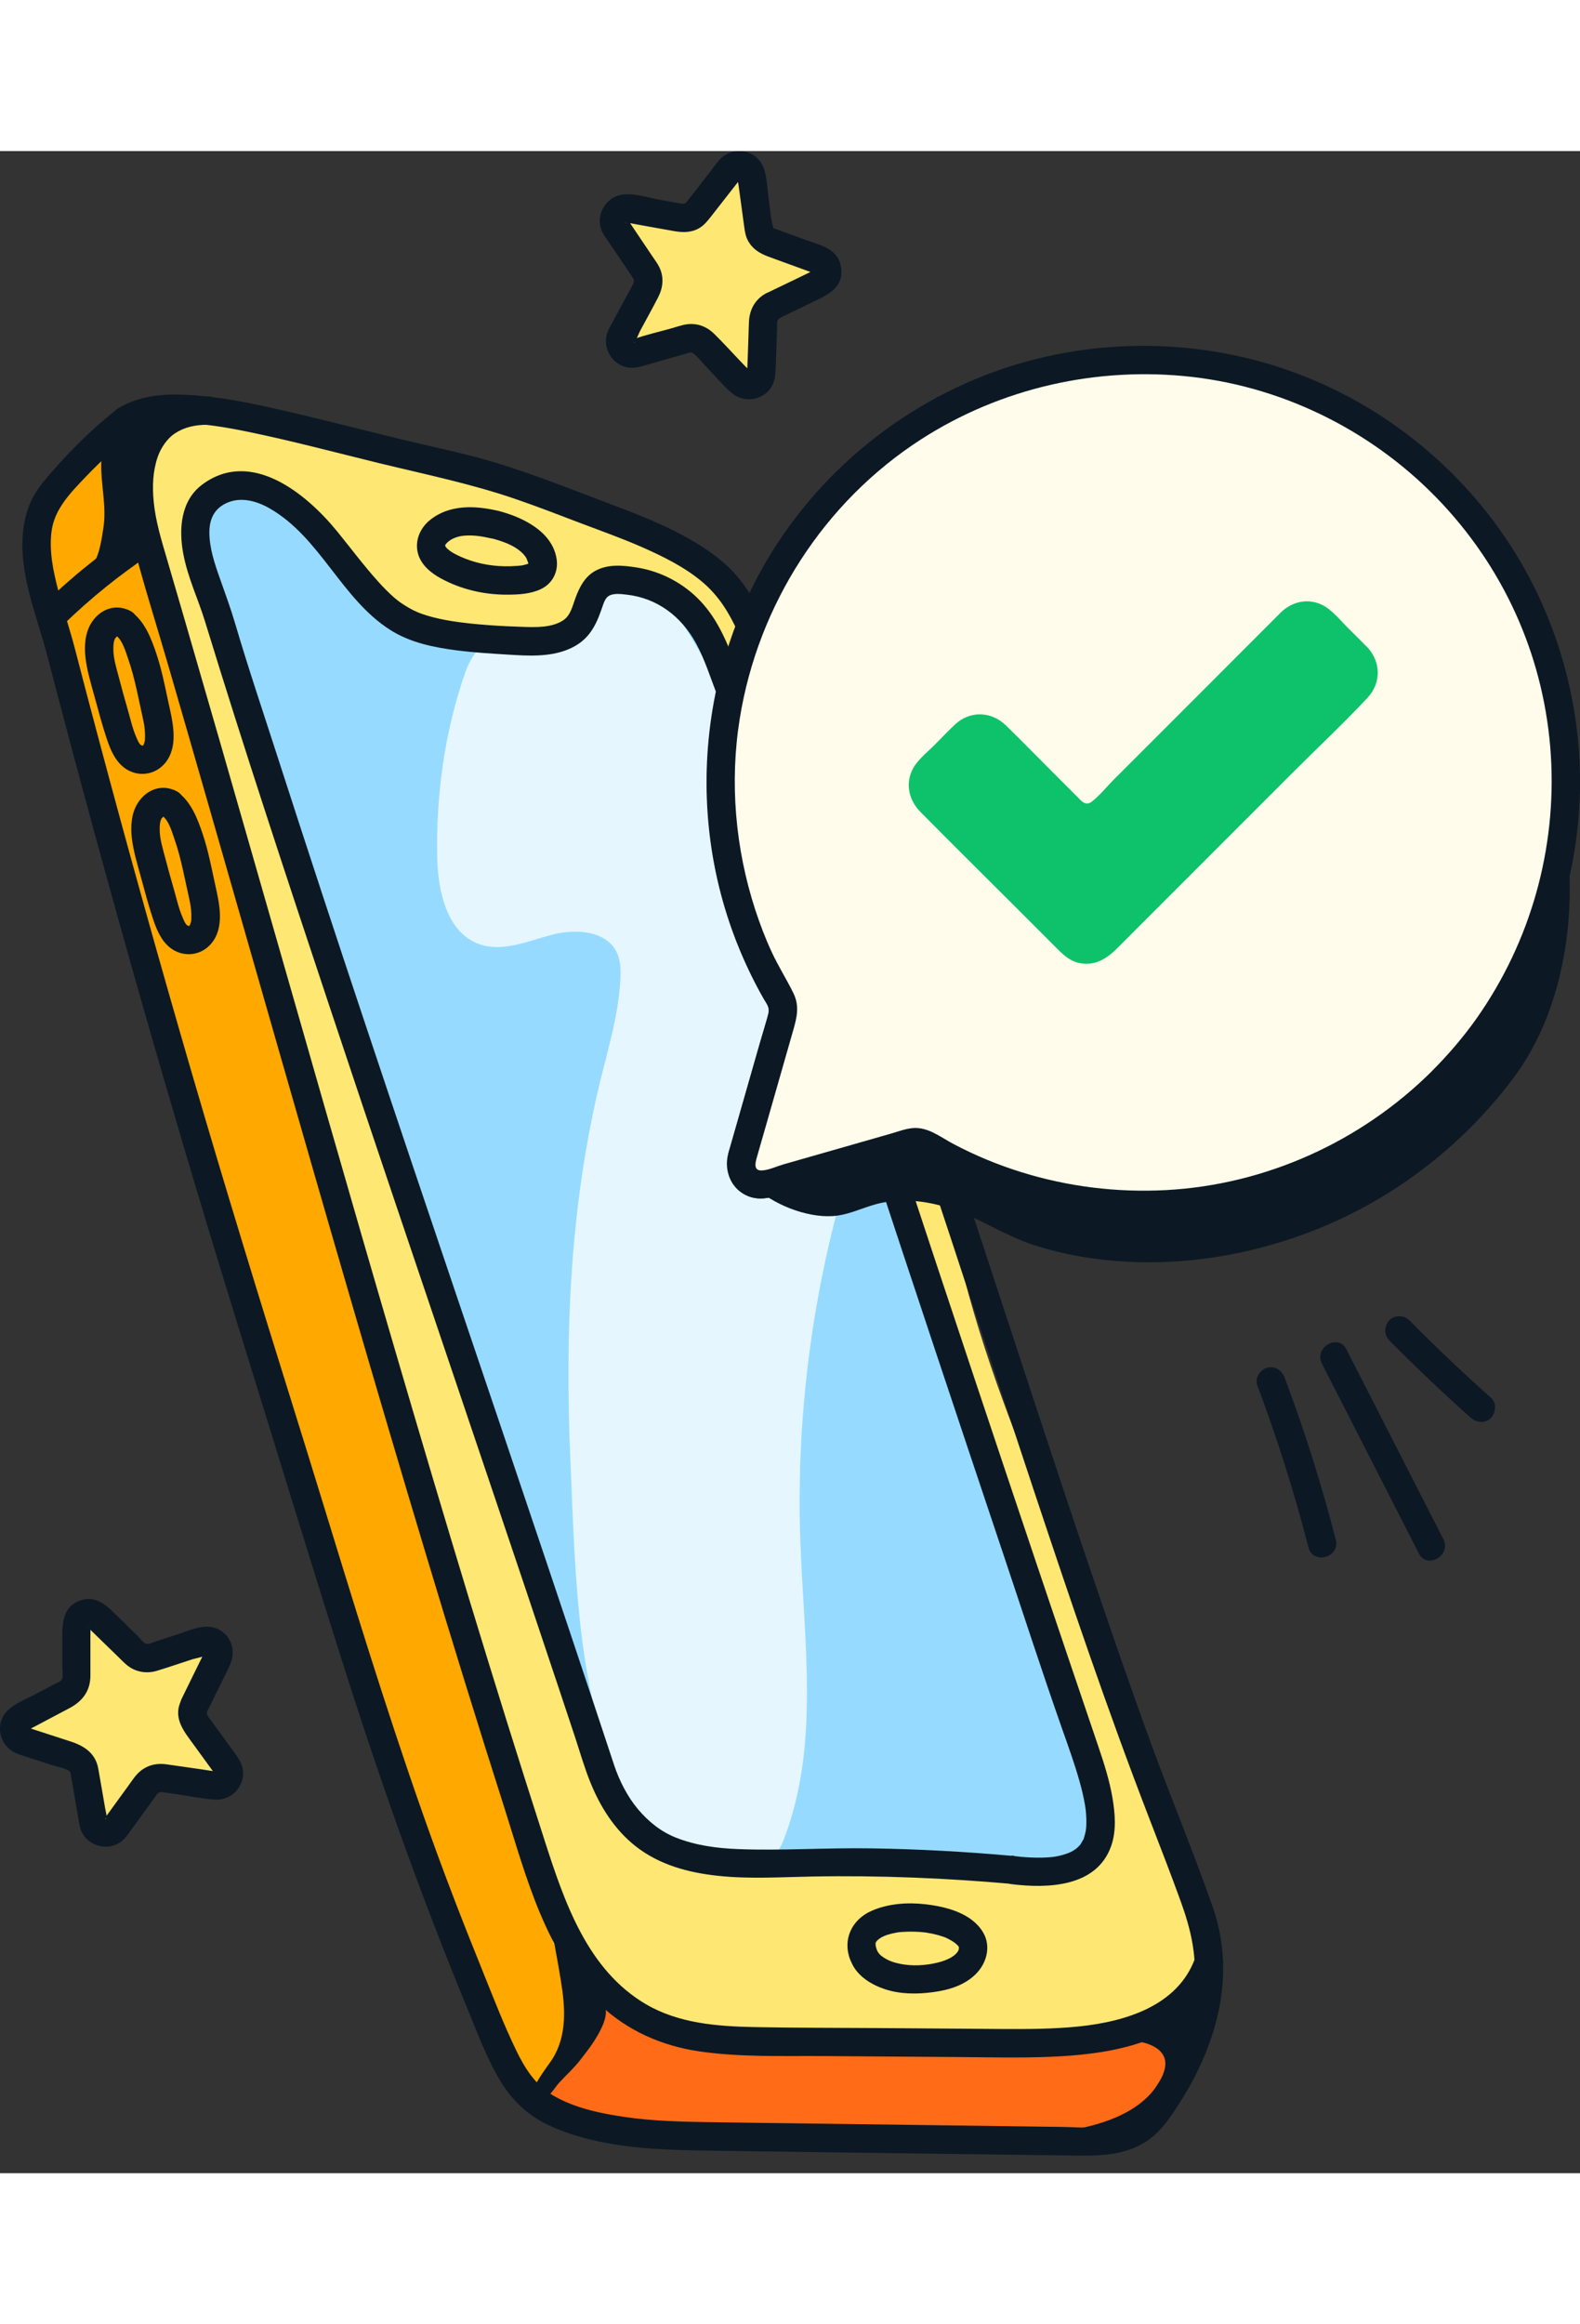<svg
        xmlns='http://www.w3.org/2000/svg'
        width='68'
        height='100'
        viewBox='0 0 68 87'
        fill='none'
      >
        <rect x="0" y="0" width="68" height="87" fill="#333333" stroke="none"/>
        <g clip-path="url(#clip0_712_13901)">
        <path d="M1.745 15.024C1.438 16.145 1.66 17.334 1.89 18.474C2.881 23.39 3.97 28.289 5.23 33.144C8.444 45.508 12.769 57.553 17.089 69.575C18.125 72.454 19.16 75.336 20.193 78.215C20.821 79.959 21.492 81.773 22.848 83.036C24.494 84.572 26.872 85.026 29.124 85.097C36.238 85.319 43.11 82.384 50.221 82.115C52.548 78.853 51.523 74.342 50.123 70.588C47.173 62.666 42.951 55.167 41.122 46.913C40.887 45.85 40.58 44.629 39.595 44.167C39.229 43.994 38.814 43.96 38.406 43.94C36.655 43.865 34.889 44.102 33.219 44.632C31.988 43.425 32.801 41.398 33.114 39.706C33.432 37.989 33.134 36.226 32.833 34.504C32.372 31.85 31.91 29.195 31.449 26.541C31.234 25.3 31.024 23.981 31.497 22.816C31.693 22.335 31.998 21.901 32.142 21.4C32.594 19.832 31.331 18.294 30 17.353C27.38 15.502 24.203 14.655 21.099 13.842C18.161 13.072 15.219 12.301 12.22 11.82C10.215 11.5 8.053 11.356 6.122 12.096C4.549 12.699 2.249 13.182 1.743 15.024H1.745Z" fill="#FFE773"></path>
        <path d="M1.973 15.32C1.565 16.78 1.782 18.336 2.085 19.82C2.544 22.07 3.194 24.272 3.841 26.475C9.067 44.224 14.298 61.993 20.845 79.297C21.253 80.377 21.671 81.461 22.24 82.467C22.462 82.861 22.748 83.273 23.187 83.383C24.169 83.632 24.75 82.284 24.716 81.271C24.657 79.661 24.15 78.108 23.654 76.577C19.216 62.882 15.458 48.974 11.702 35.076C10.371 30.151 9.04 25.227 7.709 20.302C7.372 19.058 7.038 17.813 6.701 16.57C6.447 15.63 6.327 13.935 5.731 13.166C4.339 11.364 2.371 13.913 1.975 15.322L1.973 15.32Z" fill="#FFA800"></path>
        <path d="M10.094 14.418C9.178 14.728 8.636 15.727 8.567 16.692C8.497 17.656 8.804 18.606 9.107 19.524C14.685 36.453 20.265 53.391 26.69 70.017C27.037 70.913 27.411 71.846 28.133 72.479C29.166 73.382 30.659 73.475 32.029 73.514C36.292 73.639 40.559 73.705 44.825 73.712C45.414 73.712 46.036 73.705 46.539 73.399C47.756 72.659 47.497 70.85 47.082 69.49C45.331 63.763 43.548 58.046 41.728 52.341C41.062 50.248 40.388 48.151 39.438 46.17C39.211 45.694 38.952 45.21 38.525 44.903C37.987 44.519 37.286 44.485 36.63 44.465C35.711 44.436 34.793 44.409 33.875 44.38C33.179 44.358 32.341 44.248 32.055 43.613C31.889 43.247 31.977 42.82 32.09 42.431C32.703 40.341 34.024 38.204 33.306 36.148C32.952 35.137 32.153 34.353 31.621 33.425C29.32 29.41 32.397 23.722 29.75 19.927C29.02 18.88 27.579 18.093 26.475 18.738C26.053 18.985 25.76 19.398 25.391 19.717C24.355 20.619 22.866 20.709 21.496 20.758C20.429 20.794 19.332 20.826 18.319 20.482C15.674 19.578 13.329 13.319 10.094 14.418Z" fill="#96DBFF"></path>
        <path d="M18.816 30.392C18.85 31.862 19.236 33.623 20.623 34.119C21.619 34.475 22.697 33.999 23.717 33.725C24.738 33.452 26.081 33.518 26.543 34.473C26.711 34.822 26.721 35.227 26.701 35.616C26.628 37.098 26.196 38.536 25.842 39.977C24.54 45.306 24.308 50.83 24.548 56.29C24.772 61.421 24.806 67.021 27.27 71.651C28.311 73.607 30.45 73.734 32.487 73.593C32.731 73.576 32.983 73.549 33.19 73.419C33.476 73.243 33.625 72.919 33.745 72.606C35.29 68.581 34.594 64.1 34.445 59.792C34.274 54.913 34.841 50.009 36.113 45.296C36.277 44.693 36.326 43.838 35.727 43.655C35.539 43.596 35.334 43.636 35.141 43.672C34.624 43.775 32.177 44.624 31.866 44.143C31.791 44.026 31.793 43.877 31.801 43.738C31.889 42.08 32.255 40.402 32.919 38.878C33.151 38.346 33.696 37.809 33.713 37.23C33.732 36.561 33.048 35.997 32.672 35.525C31.544 34.114 31.344 32.197 31.19 30.397C31.085 29.171 30.98 27.935 31.112 26.712C31.18 26.087 31.307 25.462 31.29 24.834C31.249 23.481 30.538 22.253 29.845 21.088C29.4 20.34 28.936 19.571 28.23 19.063C27.524 18.555 26.506 18.377 25.791 18.873C25.241 19.256 24.977 19.947 24.438 20.343C22.65 21.652 20.894 19.92 20.005 22.485C19.134 25.002 18.76 27.738 18.818 30.395L18.816 30.392Z" fill="#E5F6FF"></path>
        <path d="M25.373 79.779C33.661 82.48 42.758 82.648 51.14 80.253C51.679 81.979 49.977 84.626 48.365 85.232C47.408 85.593 46.358 85.593 45.335 85.588C41.273 85.571 37.212 85.554 33.151 85.537C29.703 85.523 26.533 85.408 23.331 83.945C23.248 83.908 23.163 83.864 23.117 83.786C22.838 83.32 23.874 83.207 24.054 83.007C24.257 82.785 24.213 82.548 24.33 82.289C24.697 81.474 25.148 80.643 25.375 79.776L25.373 79.779Z" fill="#FF6B17"></path>
        <path d="M4.789 11.589C4.847 11.448 4.908 11.304 4.967 11.159C4.046 11.89 3.17 12.739 2.393 13.619C2.044 14.014 1.665 14.434 1.416 14.901C1.187 15.333 1.062 15.792 1.003 16.276C0.774 18.132 1.575 19.946 2.034 21.707C3.34 26.725 4.703 31.727 6.127 36.714C7.551 41.7 9.009 46.575 10.535 51.481C12.024 56.27 13.478 61.073 15.006 65.85C16.525 70.595 18.201 75.279 20.103 79.885C20.545 80.957 20.953 82.085 21.561 83.077C22.074 83.912 22.782 84.561 23.676 84.964C25.896 85.966 28.45 86.002 30.841 86.034C36.04 86.105 41.239 86.178 46.438 86.242C47.616 86.256 48.79 86.173 49.703 85.345C50.126 84.964 50.453 84.471 50.756 83.995C51.037 83.555 51.323 83.064 51.589 82.505C52.632 80.317 53.027 77.924 52.192 75.543C51.349 73.135 50.365 70.781 49.491 68.385C48.617 65.989 47.777 63.542 46.951 61.11C45.291 56.223 43.701 51.315 42.087 46.413C41.698 45.231 41.305 44.05 40.912 42.868C40.665 42.125 39.486 42.443 39.735 43.192C41.327 47.974 42.878 52.77 44.47 57.552C46.062 62.334 47.667 67.091 49.481 71.782C49.933 72.952 50.387 74.121 50.815 75.301C51.242 76.481 51.501 77.567 51.403 78.805C51.384 79.05 51.349 79.291 51.306 79.531C51.242 79.865 51.215 79.995 51.11 80.363C50.966 80.867 50.783 81.36 50.561 81.834C50.282 82.422 50.05 82.828 49.733 83.326C49.467 83.746 49.186 84.183 48.802 84.51C47.984 85.209 46.695 85.02 45.706 85.008C44.446 84.991 43.186 84.974 41.925 84.957C39.366 84.923 36.804 84.889 34.245 84.854C32.997 84.837 31.747 84.825 30.499 84.803C29.319 84.784 28.133 84.757 26.963 84.591C25.896 84.439 24.75 84.21 23.81 83.658C23.043 83.209 22.591 82.493 22.213 81.709C21.693 80.632 21.258 79.511 20.811 78.402C20.35 77.262 19.895 76.119 19.458 74.971C18.586 72.693 17.783 70.388 17.016 68.072C15.487 63.459 14.108 58.797 12.657 54.157C11.158 49.361 9.683 44.56 8.276 39.737C6.862 34.887 5.504 30.022 4.205 25.14C3.875 23.907 3.55 22.672 3.231 21.436C3.011 20.588 2.728 19.758 2.508 18.911C2.288 18.063 2.107 17.206 2.22 16.351C2.344 15.396 3.043 14.693 3.68 14.024C4.068 13.616 4.474 13.228 4.891 12.849C5.099 12.661 5.306 12.473 5.516 12.29C5.743 12.092 6.017 11.919 6.017 11.582C6.017 10.796 4.796 10.796 4.796 11.582L4.789 11.589Z" fill="#0C1924"></path>
        <path d="M32.83 20.103C32.466 19.302 32.027 18.555 31.389 17.937C30.715 17.285 29.895 16.786 29.062 16.364C28.18 15.917 27.255 15.56 26.332 15.211C25.357 14.842 24.385 14.464 23.406 14.107C22.427 13.751 21.47 13.426 20.476 13.165C19.482 12.903 18.383 12.669 17.337 12.418C15.325 11.931 13.318 11.399 11.293 10.962C10.19 10.723 9.061 10.527 7.931 10.483C6.939 10.444 5.948 10.54 5.088 11.067C4.419 11.477 5.032 12.535 5.703 12.122C6.375 11.709 7.071 11.68 7.821 11.7C8.766 11.726 9.704 11.878 10.629 12.068C12.534 12.459 14.417 12.962 16.305 13.424C18.288 13.907 20.288 14.315 22.222 14.982C23.155 15.304 24.078 15.661 24.998 16.012C25.873 16.344 26.757 16.657 27.614 17.033C28.52 17.431 29.458 17.893 30.22 18.532C30.938 19.136 31.387 19.876 31.77 20.721C31.907 21.021 32.342 21.094 32.605 20.94C32.913 20.76 32.962 20.406 32.825 20.105L32.83 20.103Z" fill="#0C1924"></path>
        <path d="M8.916 10.56C7.661 10.572 6.462 11.102 5.858 12.252C5.121 13.654 5.326 15.337 5.705 16.809C6.173 18.629 6.75 20.426 7.272 22.233C7.805 24.07 8.335 25.906 8.862 27.743C10.953 35.015 13.019 42.293 15.136 49.558C17.248 56.811 19.4 64.054 21.698 71.249C22.65 74.235 23.461 77.542 25.835 79.766C27.022 80.878 28.489 81.522 30.091 81.757C31.869 82.018 33.688 81.947 35.479 81.96C37.374 81.974 39.266 81.989 41.161 82.001C42.512 82.011 43.865 82.047 45.213 81.991C47.472 81.896 50.16 81.532 51.704 79.681C52.104 79.2 52.397 78.67 52.612 78.079C52.725 77.769 52.485 77.41 52.185 77.327C51.846 77.234 51.547 77.442 51.433 77.754C50.685 79.803 48.436 80.48 46.419 80.687C45.31 80.799 44.197 80.802 43.086 80.795C41.315 80.782 39.545 80.768 37.774 80.755C35.991 80.743 34.209 80.748 32.428 80.712C30.843 80.68 29.198 80.548 27.801 79.73C25.29 78.257 24.304 75.363 23.461 72.753C21.214 65.795 19.114 58.794 17.058 51.778C15.009 44.786 13.014 37.782 11.006 30.778C9.998 27.257 8.987 23.738 7.964 20.221C7.705 19.332 7.446 18.443 7.187 17.557C6.95 16.748 6.696 15.928 6.615 15.085C6.552 14.426 6.574 13.789 6.784 13.166C6.921 12.768 7.197 12.365 7.524 12.148C7.939 11.874 8.398 11.779 8.918 11.774C9.705 11.767 9.705 10.545 8.918 10.553L8.916 10.56Z" fill="#0C1924"></path>
        <path d="M43.54 73.344C41.537 73.165 39.53 73.055 37.52 73.024C35.51 72.992 33.681 73.129 31.769 73.055C30.86 73.021 29.949 72.899 29.097 72.564C28.45 72.311 27.903 71.868 27.459 71.341C27.014 70.814 26.655 70.118 26.43 69.439C26.115 68.481 25.798 67.526 25.48 66.572C24.201 62.728 22.909 58.886 21.612 55.047C20.308 51.186 18.999 47.328 17.7 43.465C16.401 39.601 15.121 35.779 13.856 31.928C13.221 29.994 12.591 28.06 11.966 26.123C11.343 24.189 10.689 22.26 10.115 20.309C9.924 19.662 9.692 19.034 9.468 18.399C9.243 17.764 9.009 17.08 9.011 16.396C9.013 15.827 9.228 15.349 9.822 15.112C10.415 14.875 11.072 15.066 11.614 15.378C13.788 16.631 14.686 19.256 16.787 20.597C17.649 21.149 18.657 21.351 19.656 21.481C20.389 21.576 21.126 21.618 21.864 21.664C22.721 21.718 23.632 21.774 24.445 21.442C25.258 21.11 25.598 20.541 25.871 19.764C25.954 19.532 26.018 19.278 26.162 19.166C26.367 19.009 26.701 19.053 26.96 19.083C28.284 19.229 29.322 20.02 29.952 21.173C30.33 21.864 30.57 22.641 30.853 23.373V23.049C30.12 26.399 30.289 29.918 31.388 33.171C31.654 33.962 31.976 34.736 32.345 35.486C32.511 35.823 32.687 36.155 32.875 36.483C32.985 36.675 33.129 36.827 33.083 37.052C32.992 37.494 32.831 37.931 32.707 38.363C32.282 39.848 31.857 41.335 31.432 42.82C31.398 42.937 31.358 43.054 31.332 43.174C31.173 43.826 31.417 44.529 32.015 44.874C32.648 45.237 33.273 44.993 33.906 44.813C35.339 44.402 36.773 43.992 38.206 43.582L37.454 43.154C39.344 48.901 41.261 54.637 43.183 60.374C44.028 62.891 44.846 65.424 45.728 67.929C45.982 68.65 46.243 69.37 46.451 70.105C46.551 70.454 46.636 70.809 46.697 71.168C46.705 71.212 46.731 71.402 46.714 71.27C46.727 71.356 46.734 71.441 46.741 71.529C46.754 71.675 46.758 71.825 46.754 71.974C46.754 72.059 46.744 72.144 46.736 72.23C46.729 72.325 46.766 72.079 46.736 72.225C46.727 72.269 46.722 72.313 46.712 72.355C46.695 72.425 46.673 72.494 46.653 72.562C46.609 72.721 46.695 72.511 46.619 72.65C46.585 72.711 46.551 72.77 46.517 72.828C46.512 72.838 46.429 72.945 46.492 72.867C46.556 72.789 46.458 72.904 46.446 72.916C46.39 72.972 46.333 73.026 46.272 73.077C46.39 72.982 46.216 73.109 46.172 73.133C45.945 73.265 45.54 73.373 45.249 73.4C44.68 73.453 44.104 73.412 43.537 73.344C43.21 73.304 42.927 73.654 42.927 73.954C42.927 74.318 43.208 74.525 43.537 74.564C45.105 74.757 47.196 74.689 47.821 72.926C48.055 72.262 47.992 71.524 47.877 70.843C47.75 70.1 47.52 69.377 47.279 68.667C45.493 63.411 43.723 58.154 41.967 52.889C40.849 49.538 39.737 46.185 38.633 42.83C38.531 42.519 38.214 42.309 37.881 42.402C36.878 42.69 35.874 42.976 34.87 43.264L33.144 43.758C33.046 43.784 32.948 43.821 32.848 43.843C32.621 43.889 32.465 43.723 32.506 43.499C32.562 43.196 32.68 42.891 32.765 42.595C32.948 41.953 33.134 41.308 33.317 40.666C33.625 39.587 33.947 38.512 34.243 37.43C34.338 37.078 34.34 36.729 34.206 36.387C34.086 36.082 33.891 35.804 33.735 35.516C33.564 35.203 33.403 34.883 33.251 34.561C32.672 33.325 32.25 32.011 31.974 30.675C31.698 29.34 31.578 27.879 31.632 26.47C31.657 25.781 31.72 25.093 31.83 24.411C31.886 24.062 31.969 23.718 32.03 23.371C32.096 22.988 31.849 22.58 31.713 22.228C31.305 21.185 30.921 20.184 30.14 19.356C29.417 18.592 28.443 18.079 27.402 17.915C26.811 17.823 26.189 17.759 25.639 18.05C25.173 18.296 24.941 18.758 24.765 19.232C24.633 19.591 24.557 19.979 24.235 20.191C23.759 20.504 23.085 20.489 22.54 20.472C21.532 20.441 20.401 20.372 19.47 20.226C19.102 20.167 18.735 20.094 18.379 19.984C18.235 19.94 18.096 19.891 17.956 19.835C18.088 19.886 17.856 19.788 17.827 19.774C17.754 19.737 17.68 19.701 17.61 19.659C17.49 19.591 17.373 19.517 17.258 19.439C17.229 19.42 17.055 19.288 17.163 19.373C17.097 19.322 17.031 19.268 16.967 19.212C16.718 18.995 16.486 18.758 16.266 18.511C15.646 17.823 15.092 17.078 14.508 16.36C13.177 14.728 10.799 12.784 8.701 14.35C7.775 15.041 7.69 16.26 7.885 17.31C8.081 18.36 8.52 19.249 8.82 20.226C10.52 25.769 12.344 31.279 14.176 36.783C16.034 42.373 17.925 47.951 19.81 53.531C20.753 56.32 21.695 59.109 22.633 61.9C23.107 63.314 23.581 64.728 24.052 66.142C24.281 66.83 24.511 67.519 24.738 68.205C24.965 68.892 25.146 69.536 25.405 70.176C25.827 71.226 26.448 72.215 27.346 72.924C28.367 73.729 29.61 74.066 30.887 74.203C32.238 74.35 33.608 74.259 34.961 74.235C36.411 74.208 37.862 74.225 39.312 74.281C40.763 74.337 42.133 74.428 43.54 74.552C43.869 74.582 44.15 74.252 44.15 73.942C44.15 73.588 43.869 73.361 43.54 73.331V73.344Z" fill="#0C1924"></path>
        <path d="M6.096 16.27C5.658 16.35 5.295 16.668 4.948 16.922C4.567 17.2 4.188 17.488 3.82 17.784C3.131 18.333 2.474 18.914 1.841 19.527C1.605 19.757 1.612 20.16 1.841 20.392C2.071 20.624 2.467 20.621 2.706 20.392C3.304 19.813 3.927 19.259 4.577 18.736C4.894 18.48 5.146 18.289 5.48 18.043C5.646 17.92 5.812 17.801 5.978 17.681C6.056 17.625 6.137 17.569 6.22 17.52C6.235 17.513 6.367 17.451 6.315 17.469C6.271 17.486 6.423 17.449 6.423 17.449C6.748 17.39 6.931 16.995 6.85 16.697C6.757 16.355 6.425 16.211 6.098 16.27H6.096Z" fill="#0C1924"></path>
        <path d="M5.602 19.781C4.977 19.459 4.315 19.703 3.941 20.284C3.656 20.729 3.619 21.305 3.682 21.818C3.753 22.399 3.931 22.965 4.085 23.532C4.239 24.099 4.403 24.714 4.596 25.29C4.776 25.835 5.038 26.421 5.587 26.675C6.171 26.946 6.833 26.748 7.189 26.218C7.687 25.481 7.411 24.467 7.238 23.671C7.092 22.992 6.957 22.306 6.737 21.647C6.518 20.987 6.225 20.201 5.602 19.784C5.328 19.6 4.925 19.73 4.767 20.003C4.591 20.304 4.71 20.655 4.986 20.838C5.262 21.022 5.404 21.525 5.509 21.825C5.665 22.267 5.78 22.724 5.883 23.18C5.968 23.564 6.051 23.95 6.134 24.336C6.2 24.638 6.234 24.804 6.242 25.09C6.242 25.159 6.242 25.227 6.239 25.295C6.232 25.417 6.242 25.337 6.22 25.422C6.212 25.447 6.166 25.591 6.198 25.505C6.195 25.515 6.142 25.581 6.183 25.542C6.229 25.5 6.115 25.579 6.173 25.561C6.232 25.544 6.124 25.581 6.142 25.586C6.112 25.579 6.083 25.566 6.056 25.547C5.971 25.488 5.892 25.276 5.853 25.185C5.692 24.809 5.604 24.397 5.49 24.003C5.355 23.544 5.231 23.083 5.109 22.619C5.001 22.211 4.877 21.825 4.879 21.415C4.879 21.259 4.884 21.097 4.96 20.956C4.96 20.956 5.072 20.848 5.072 20.831C5.072 20.846 5.17 20.756 5.06 20.831C5.045 20.841 5.008 20.846 4.989 20.836C5.687 21.195 6.305 20.14 5.604 19.781H5.602Z" fill="#0C1924"></path>
        <path d="M7.596 27.539C6.97 27.216 6.309 27.461 5.935 28.042C5.649 28.486 5.613 29.063 5.676 29.576C5.747 30.157 5.925 30.723 6.079 31.29C6.233 31.857 6.396 32.472 6.589 33.048C6.77 33.593 7.031 34.179 7.581 34.433C8.165 34.704 8.826 34.506 9.183 33.976C9.681 33.239 9.405 32.225 9.232 31.429C9.085 30.75 8.951 30.064 8.731 29.405C8.511 28.745 8.218 27.959 7.596 27.541C7.322 27.358 6.919 27.488 6.76 27.761C6.584 28.061 6.704 28.413 6.98 28.596C7.256 28.779 7.398 29.282 7.503 29.583C7.659 30.025 7.774 30.482 7.876 30.938C7.962 31.322 8.045 31.707 8.128 32.093C8.194 32.396 8.228 32.562 8.235 32.848C8.235 32.916 8.235 32.985 8.233 33.053C8.226 33.175 8.235 33.095 8.213 33.18C8.206 33.205 8.16 33.349 8.191 33.263C8.189 33.273 8.135 33.339 8.177 33.3C8.223 33.258 8.108 33.336 8.167 33.319C8.226 33.302 8.118 33.339 8.135 33.344C8.106 33.336 8.077 33.324 8.05 33.305C7.964 33.246 7.886 33.034 7.847 32.943C7.686 32.567 7.598 32.154 7.483 31.761C7.349 31.302 7.224 30.841 7.102 30.377C6.995 29.969 6.87 29.583 6.873 29.173C6.873 29.016 6.878 28.855 6.953 28.713C6.953 28.713 7.066 28.606 7.066 28.589C7.066 28.604 7.163 28.513 7.053 28.589C7.039 28.599 7.002 28.604 6.983 28.594C7.681 28.953 8.299 27.898 7.598 27.539H7.596Z" fill="#0C1924"></path>
        <path d="M37.769 77.478C37.742 77.409 37.722 77.339 37.7 77.268C37.693 77.241 37.691 77.214 37.683 77.187C37.725 77.331 37.688 77.27 37.688 77.217C37.688 77.197 37.671 77.073 37.693 77.055C37.742 77.019 37.647 77.214 37.688 77.119C37.691 77.114 37.708 77.024 37.717 77.024C37.752 77.024 37.629 77.168 37.703 77.065C37.717 77.046 37.734 77.019 37.744 76.994C37.783 76.914 37.72 77.029 37.708 77.038C37.727 77.019 37.744 76.994 37.764 76.977C37.818 76.928 37.922 76.877 37.783 76.948C37.842 76.919 37.896 76.872 37.954 76.841C37.998 76.816 38.167 76.755 38.001 76.811C38.059 76.792 38.115 76.767 38.174 76.748C38.313 76.704 38.455 76.67 38.596 76.645C38.633 76.638 38.672 76.633 38.709 76.628C38.689 76.63 38.57 76.643 38.684 76.633C38.755 76.626 38.824 76.618 38.894 76.616C39.053 76.606 39.214 76.604 39.376 76.609C39.537 76.613 39.681 76.626 39.832 76.643C39.864 76.645 39.952 76.662 39.81 76.64C39.842 76.645 39.871 76.65 39.903 76.655C39.986 76.67 40.069 76.684 40.152 76.701C40.289 76.731 40.423 76.767 40.555 76.811C40.606 76.828 40.658 76.85 40.711 76.867C40.838 76.909 40.618 76.819 40.694 76.86C40.733 76.882 40.775 76.897 40.814 76.919C40.992 77.011 41.134 77.099 41.261 77.248C41.231 77.214 41.266 77.256 41.28 77.295C41.239 77.187 41.3 77.385 41.278 77.302C41.258 77.226 41.261 77.427 41.283 77.297C41.28 77.319 41.222 77.471 41.263 77.385C41.2 77.519 41.107 77.612 40.958 77.703C40.76 77.822 40.555 77.891 40.318 77.947C39.815 78.066 39.246 78.098 38.736 77.991C38.462 77.935 38.262 77.866 38.04 77.725C37.881 77.624 37.798 77.541 37.708 77.336C37.573 77.036 37.134 76.965 36.872 77.117C36.562 77.297 36.518 77.649 36.653 77.952C36.909 78.53 37.512 78.894 38.091 79.085C38.753 79.302 39.48 79.302 40.162 79.209C40.843 79.117 41.495 78.919 41.981 78.447C42.467 77.976 42.67 77.229 42.301 76.623C41.8 75.803 40.719 75.532 39.83 75.429C39.051 75.339 38.215 75.397 37.493 75.72C36.667 76.088 36.252 76.943 36.589 77.808C36.709 78.115 36.999 78.328 37.341 78.235C37.634 78.154 37.888 77.793 37.769 77.483V77.478Z" fill="#0C1924"></path>
        <path d="M47.987 80.843C47.872 80.872 47.796 80.911 47.811 80.962C47.911 81.338 48.419 81.297 48.722 81.309C49.205 81.331 49.921 81.517 50.111 82.025C50.297 82.52 49.85 83.209 49.535 83.563C48.741 84.454 47.469 84.879 46.328 85.099C45.737 85.214 45.672 85.536 46.475 85.539C47.144 85.541 47.97 85.737 48.585 85.407C49.467 84.938 49.977 84.169 50.465 83.314C50.727 82.857 50.817 82.362 51.091 81.917C51.469 81.302 52.084 80.332 51.772 79.566C51.196 79.499 50.304 79.815 49.809 80.105C49.442 80.32 49.293 80.628 48.861 80.728C48.797 80.743 48.27 80.764 47.987 80.84V80.843Z" fill="#0C1924"></path>
        <path d="M25.915 79.275C26.084 79.803 26.169 80.096 25.932 80.65C25.703 81.187 25.336 81.664 24.977 82.123C24.679 82.504 24.362 82.782 24.047 83.126C23.839 83.356 23.37 84.172 22.968 83.92C22.55 83.661 23.585 82.386 23.773 82.086C24.411 81.073 24.328 79.869 24.14 78.723C23.993 77.832 23.839 76.926 23.605 76.059C23.488 75.622 23.395 75.158 23.424 74.706C23.554 74.75 23.622 74.875 23.695 74.987C23.935 75.351 24.108 75.773 24.335 76.149C24.66 76.692 24.926 77.265 25.209 77.827C25.454 78.311 25.747 78.757 25.913 79.275H25.915Z" fill="#0C1924"></path>
        <path d="M6.804 11.376C5.854 11.082 4.64 11.871 4.43 12.802C4.191 13.876 4.623 15.073 4.455 16.177C4.389 16.611 4.313 17.156 4.128 17.556C3.986 17.859 3.673 18.069 3.664 18.404C4.301 18.516 4.899 17.774 5.373 17.451C5.957 17.056 5.927 16.992 5.83 16.223C5.732 15.454 5.693 14.729 5.886 13.93C6.02 13.38 6.511 11.229 6.802 11.376H6.804Z" fill="#0C1924"></path>
        <path d="M21.107 16.648C21.657 16.787 22.316 17.014 22.631 17.474C22.685 17.552 22.731 17.742 22.758 17.774C22.743 17.757 22.785 17.72 22.79 17.71C22.785 17.715 22.716 17.771 22.763 17.74C22.821 17.698 22.677 17.776 22.743 17.752C22.768 17.742 22.643 17.784 22.611 17.793C22.58 17.803 22.443 17.83 22.477 17.825C22.392 17.84 22.125 17.857 21.971 17.862C21.305 17.881 20.65 17.779 20.028 17.537C19.779 17.439 19.463 17.293 19.295 17.144C19.212 17.071 19.166 17.036 19.151 16.929C19.161 17.005 19.151 16.961 19.178 16.917C19.156 16.951 19.224 16.87 19.229 16.863C19.415 16.663 19.732 16.567 19.967 16.548C20.352 16.514 20.736 16.57 21.11 16.658C21.429 16.734 21.771 16.558 21.862 16.23C21.947 15.92 21.757 15.556 21.434 15.478C20.445 15.246 19.339 15.2 18.506 15.874C18.074 16.223 17.84 16.773 17.991 17.322C18.125 17.806 18.545 18.152 18.968 18.382C19.845 18.861 20.853 19.093 21.849 19.085C22.331 19.083 22.848 19.054 23.288 18.841C23.788 18.599 24.042 18.084 23.954 17.54C23.767 16.355 22.47 15.74 21.434 15.476C20.672 15.283 20.348 16.46 21.11 16.653L21.107 16.648Z" fill="#0C1924"></path>
        <path d="M62.06 40.014C56.173 45.899 47.249 46.91 40.326 43.032C40.172 42.947 40.018 42.856 39.867 42.766C39.657 42.639 39.403 42.602 39.166 42.671L38.045 42.993L33.012 44.434C32.345 44.624 31.73 44.007 31.92 43.34L33.676 37.206C33.749 36.956 33.71 36.69 33.576 36.468C32.78 35.135 32.169 33.723 31.747 32.268C31.315 30.797 31.075 29.286 31.024 27.767C30.973 26.241 31.112 24.709 31.444 23.212C31.652 22.262 31.94 21.325 32.304 20.411C33.237 18.064 34.677 15.874 36.629 14.008C43.611 7.327 54.754 7.314 61.745 13.984C69.162 21.056 69.27 32.805 62.06 40.014Z" fill="#FFFCEB"></path>
        <path d="M61.631 39.581C58.581 42.614 54.483 44.473 50.18 44.703C48.07 44.815 45.958 44.556 43.941 43.926C42.937 43.613 41.965 43.21 41.035 42.719C40.478 42.426 39.936 41.972 39.271 42.036C38.961 42.065 38.656 42.182 38.361 42.268C37.472 42.524 36.58 42.778 35.691 43.032L33.718 43.596C33.432 43.679 33.061 43.853 32.771 43.858C32.377 43.865 32.531 43.44 32.612 43.159L33.064 41.581C33.423 40.326 33.782 39.071 34.141 37.816C34.294 37.281 34.416 36.79 34.153 36.243C33.86 35.64 33.496 35.073 33.213 34.46C32.929 33.847 32.705 33.254 32.502 32.634C31.645 29.996 31.396 27.156 31.838 24.414C32.624 19.524 35.459 15.102 39.628 12.411C43.076 10.184 47.235 9.251 51.309 9.717C55.409 10.188 59.26 12.162 62.071 15.173C64.882 18.184 66.491 21.979 66.745 25.991C66.999 30.003 65.878 33.999 63.57 37.286C62.994 38.106 62.339 38.868 61.631 39.579C61.077 40.136 61.939 41 62.496 40.444C65.556 37.369 67.465 33.327 67.907 29.015C68.337 24.826 67.302 20.509 65.013 16.975C62.593 13.234 58.874 10.428 54.598 9.158C50.486 7.937 45.958 8.154 41.997 9.803C37.53 11.661 33.86 15.224 31.953 19.681C29.65 25.061 29.957 31.332 32.851 36.431C32.988 36.673 33.137 36.839 33.069 37.112C33.029 37.274 32.978 37.432 32.932 37.591C32.761 38.187 32.59 38.785 32.419 39.381C32.075 40.583 31.73 41.784 31.388 42.986C31.176 43.726 31.349 44.527 32.084 44.908C32.639 45.193 33.161 45.025 33.708 44.868C35.005 44.497 36.304 44.126 37.601 43.755C37.889 43.672 38.177 43.589 38.465 43.506C38.754 43.423 39.035 43.303 39.32 43.259C39.535 43.227 39.696 43.371 39.882 43.479C40.136 43.626 40.395 43.765 40.658 43.897C42.69 44.93 44.886 45.577 47.147 45.831C51.592 46.334 56.195 45.179 59.87 42.627C60.806 41.977 61.685 41.245 62.493 40.441C63.05 39.887 62.188 39.022 61.629 39.577L61.631 39.581Z" fill="#0C1924"></path>
        <path d="M58.439 21.798C58.791 22.15 58.791 22.721 58.439 23.073L49.62 31.892L47.423 34.089C47.071 34.441 46.499 34.441 46.148 34.089L39.984 27.926C39.632 27.574 39.632 27.003 39.984 26.651L41.542 25.093C41.894 24.741 42.465 24.741 42.817 25.093L46.145 28.421C46.497 28.773 47.069 28.773 47.42 28.421L55.599 20.24C55.95 19.889 56.522 19.889 56.873 20.24L58.431 21.798H58.439Z" fill="#0DC26B"></path>
        <path d="M58.007 22.23C58.297 22.55 57.65 22.999 57.45 23.2C56.84 23.81 56.229 24.421 55.618 25.031C54.038 26.611 52.458 28.191 50.878 29.771C50.068 30.582 49.259 31.39 48.449 32.201C48.065 32.585 47.679 32.97 47.296 33.354C47.1 33.549 46.873 33.889 46.58 33.659C46.18 33.346 45.836 32.914 45.477 32.555C43.984 31.063 42.495 29.573 41.003 28.081C40.827 27.905 40.644 27.732 40.47 27.549C40.297 27.366 40.294 27.209 40.465 27.029C40.802 26.675 41.159 26.335 41.503 25.991C41.679 25.815 42.009 25.327 42.304 25.463C42.507 25.559 42.69 25.825 42.842 25.979C43.215 26.352 43.589 26.726 43.962 27.1C44.544 27.681 45.108 28.287 45.709 28.846C46.329 29.427 47.235 29.422 47.855 28.846C47.958 28.75 48.055 28.645 48.153 28.548C48.707 27.993 49.264 27.437 49.819 26.882C51.389 25.312 52.957 23.744 54.527 22.174C54.988 21.712 55.448 21.253 55.909 20.792C56.034 20.667 56.163 20.518 56.358 20.611C56.464 20.66 56.554 20.782 56.632 20.863L57.179 21.41C57.453 21.683 57.726 21.957 58.002 22.233C58.559 22.789 59.421 21.925 58.867 21.368C58.571 21.073 58.276 20.777 57.98 20.482C57.638 20.14 57.284 19.686 56.83 19.492C56.224 19.234 55.579 19.405 55.12 19.854C54.967 20.005 54.815 20.159 54.664 20.311C53.169 21.805 51.675 23.3 50.18 24.797C49.438 25.539 48.695 26.282 47.95 27.026C47.638 27.339 47.337 27.72 46.986 27.991C46.719 28.196 46.539 27.959 46.358 27.776C46.011 27.429 45.662 27.08 45.315 26.733C44.639 26.057 43.972 25.371 43.286 24.704C42.666 24.101 41.747 24.069 41.108 24.665C40.802 24.948 40.517 25.256 40.221 25.551C39.899 25.874 39.462 26.211 39.261 26.628C38.959 27.258 39.132 27.942 39.608 28.426C40.964 29.803 42.341 31.158 43.706 32.523C44.314 33.132 44.922 33.74 45.53 34.348C45.794 34.611 46.072 34.858 46.456 34.934C47.132 35.068 47.63 34.748 48.082 34.297C49.022 33.356 49.96 32.419 50.9 31.478C52.463 29.915 54.026 28.352 55.587 26.79C56.673 25.703 57.804 24.645 58.854 23.522C59.44 22.897 59.44 22.003 58.867 21.37C58.337 20.787 57.474 21.654 58.002 22.235L58.007 22.23Z" fill="#0DC26B"></path>
        <path d="M36.851 45.589C37.149 45.489 37.444 45.377 37.747 45.296C38.746 45.037 39.813 45.154 40.797 45.46C42.101 45.86 43.22 46.661 44.509 47.072C45.799 47.482 47.069 47.699 48.38 47.777C51.02 47.936 53.691 47.496 56.168 46.583C56.51 46.456 56.849 46.322 57.184 46.175C60.346 44.805 63.133 42.583 65.184 39.814C67.335 36.905 67.929 32.678 67.353 29.166C67.345 29.129 67.34 29.09 67.333 29.054C67.174 30.077 66.888 31.068 66.696 32.082C66.554 32.829 66.251 33.442 65.968 34.148C65.68 34.868 65.352 35.572 64.991 36.26C64.322 37.533 63.553 39.003 62.439 39.921C60.024 41.919 57.628 43.697 54.619 44.712C50.741 46.021 46.324 45.97 42.68 44.104C41.899 43.704 41.146 43.228 40.297 42.986C39.447 42.744 38.902 42.771 38.028 42.947C37.1 43.132 36.184 43.369 35.281 43.65C34.377 43.931 33.364 44.18 32.592 44.666C33.439 45.401 34.924 45.96 36.05 45.799C36.323 45.76 36.587 45.679 36.848 45.592L36.851 45.589Z" fill="#0C1924"></path>
        <path d="M8.359 66.886L9.363 64.847C9.57 64.424 9.167 63.961 8.72 64.107L6.559 64.81C6.303 64.893 6.02 64.827 5.824 64.639L4.193 63.054C3.856 62.727 3.289 62.967 3.289 63.435V65.709C3.289 65.98 3.14 66.229 2.901 66.354L0.891 67.414C0.476 67.633 0.527 68.244 0.974 68.39L3.135 69.094C3.392 69.177 3.582 69.397 3.629 69.663L4.017 71.902C4.098 72.366 4.696 72.505 4.972 72.124L6.308 70.285C6.466 70.066 6.735 69.953 7.001 69.992L9.25 70.315C9.717 70.381 10.034 69.856 9.756 69.475L8.42 67.636C8.261 67.416 8.237 67.128 8.357 66.884L8.359 66.886Z" fill="#FFE773"></path>
        <path d="M8.887 67.194C9.119 66.721 9.354 66.247 9.586 65.775C9.683 65.575 9.788 65.375 9.881 65.172C10.116 64.667 10.052 64.1 9.605 63.731C9.007 63.238 8.284 63.607 7.652 63.812L6.714 64.117C6.601 64.154 6.387 64.266 6.274 64.217C6.14 64.159 6.001 63.956 5.898 63.856L5.185 63.163C4.692 62.684 4.186 62.071 3.412 62.374C2.638 62.676 2.682 63.46 2.682 64.151V65.153C2.682 65.319 2.721 65.543 2.682 65.707C2.65 65.839 2.457 65.898 2.338 65.961L1.48 66.413C0.955 66.689 0.203 66.94 0.037 67.58C-0.112 68.159 0.193 68.738 0.745 68.953C0.916 69.019 1.092 69.07 1.265 69.126L2.235 69.441C2.457 69.514 2.738 69.558 2.943 69.671C3.043 69.727 3.041 69.82 3.06 69.934C3.112 70.21 3.156 70.489 3.205 70.765L3.375 71.759C3.415 71.986 3.441 72.201 3.563 72.406C3.866 72.911 4.55 73.099 5.07 72.826C5.327 72.689 5.481 72.46 5.644 72.232C6.01 71.729 6.377 71.226 6.741 70.721C6.77 70.679 6.797 70.63 6.831 70.596C6.736 70.694 6.865 70.616 6.904 70.596C6.912 70.591 6.794 70.579 6.87 70.589C7.117 70.623 7.361 70.66 7.605 70.694C8.147 70.772 8.702 70.892 9.249 70.928C9.869 70.97 10.409 70.496 10.46 69.881C10.487 69.556 10.362 69.282 10.179 69.031C9.818 68.533 9.454 68.032 9.092 67.534C8.965 67.36 8.851 67.272 8.943 67.053C9.07 66.747 8.807 66.381 8.516 66.3C8.164 66.203 7.893 66.42 7.764 66.728C7.464 67.448 7.92 67.993 8.313 68.533C8.616 68.95 8.919 69.365 9.222 69.783C9.329 69.93 9.193 69.79 9.258 69.751C9.307 69.722 9.459 69.734 9.359 69.724C9.129 69.7 8.897 69.658 8.67 69.624C8.169 69.553 7.669 69.478 7.168 69.409C6.597 69.329 6.12 69.519 5.774 69.983C5.673 70.118 5.578 70.252 5.481 70.389C5.148 70.848 4.814 71.304 4.482 71.763C4.406 71.866 4.482 71.778 4.533 71.737C4.565 71.712 4.626 71.793 4.509 71.737C4.526 71.744 4.545 71.729 4.562 71.744C4.631 71.795 4.604 71.837 4.601 71.744C4.594 71.59 4.548 71.427 4.521 71.275C4.423 70.713 4.33 70.149 4.228 69.588C4.108 68.928 3.627 68.616 3.038 68.425L1.349 67.876C1.309 67.864 1.19 67.8 1.148 67.81C1.165 67.805 1.182 67.861 1.204 67.92C1.226 67.978 1.204 67.864 1.214 67.878C1.214 67.878 1.207 67.927 1.197 67.929C1.178 67.937 1.192 67.942 1.207 67.934C1.28 67.898 1.353 67.856 1.427 67.817L2.98 66.996C3.551 66.696 3.891 66.254 3.891 65.583V63.837C3.891 63.736 3.896 63.634 3.891 63.531C3.891 63.504 3.871 63.392 3.881 63.468C3.888 63.534 3.771 63.497 3.871 63.495C3.883 63.495 3.737 63.524 3.756 63.49C3.756 63.49 3.822 63.553 3.842 63.573L5.075 64.772C5.197 64.891 5.317 65.016 5.449 65.128C5.815 65.436 6.294 65.522 6.75 65.385C7.268 65.228 7.781 65.05 8.294 64.884C8.365 64.862 8.831 64.769 8.858 64.701C8.865 64.681 8.824 64.659 8.794 64.618C8.775 64.586 8.843 64.501 8.78 64.63C8.523 65.145 8.272 65.663 8.018 66.178C7.952 66.313 7.886 66.447 7.82 66.584C7.674 66.879 7.739 67.243 8.04 67.419C8.308 67.575 8.729 67.497 8.875 67.199L8.887 67.194Z" fill="#0C1924"></path>
        <path d="M33.258 6.649L35.305 5.66C35.727 5.455 35.698 4.842 35.256 4.681L33.119 3.902C32.865 3.809 32.682 3.582 32.645 3.315L32.338 1.064C32.274 0.597 31.681 0.439 31.39 0.807L29.991 2.598C29.825 2.81 29.554 2.915 29.285 2.866L27.048 2.463C26.584 2.38 26.25 2.893 26.513 3.284L27.783 5.169C27.935 5.394 27.949 5.684 27.822 5.921L26.748 7.924C26.526 8.339 26.912 8.815 27.363 8.686L29.549 8.06C29.81 7.985 30.089 8.06 30.277 8.258L31.849 9.899C32.174 10.239 32.748 10.019 32.765 9.55L32.846 7.279C32.855 7.008 33.014 6.766 33.258 6.646V6.649Z" fill="#FFE773"></path>
        <path d="M33.569 7.177C34.042 6.948 34.519 6.718 34.992 6.489C35.613 6.188 36.306 5.888 36.204 5.043C36.101 4.198 35.329 4.061 34.69 3.827L33.73 3.478L33.4 3.358C33.371 3.348 33.342 3.338 33.312 3.326C33.305 3.324 33.298 3.321 33.29 3.319C33.447 3.385 33.29 3.334 33.285 3.307C33.163 2.884 33.129 2.366 33.066 1.91C32.983 1.309 33.012 0.54 32.428 0.178C31.957 -0.115 31.332 -0.039 30.96 0.379C30.838 0.515 30.733 0.669 30.619 0.816C30.269 1.26 29.935 1.724 29.571 2.156C29.549 2.183 29.527 2.22 29.5 2.239C29.461 2.266 29.327 2.276 29.412 2.279C29.498 2.281 29.31 2.259 29.278 2.254L28.391 2.095C27.849 1.998 27.065 1.724 26.531 1.939C25.996 2.154 25.693 2.765 25.859 3.321C25.925 3.541 26.072 3.727 26.198 3.915C26.538 4.418 26.885 4.918 27.217 5.426C27.29 5.539 27.31 5.58 27.256 5.7C27.143 5.944 27 6.176 26.872 6.413L26.389 7.314C26.286 7.505 26.154 7.71 26.106 7.92C25.964 8.533 26.357 9.165 26.97 9.302C27.261 9.368 27.529 9.285 27.803 9.207L29.588 8.696C29.71 8.662 29.762 8.638 29.866 8.726C30.052 8.88 30.213 9.087 30.382 9.263C30.741 9.637 31.08 10.049 31.471 10.391C31.923 10.789 32.606 10.772 33.039 10.352C33.3 10.101 33.368 9.764 33.381 9.419L33.447 7.578C33.452 7.414 33.41 7.27 33.566 7.185C34.252 6.801 33.637 5.744 32.951 6.13C32.502 6.381 32.267 6.809 32.235 7.314C32.223 7.527 32.221 7.739 32.213 7.952L32.179 8.926L32.164 9.312C32.164 9.353 32.133 9.507 32.157 9.541C32.152 9.534 32.196 9.5 32.233 9.461C32.235 9.458 32.12 9.527 32.208 9.463C32.213 9.458 32.27 9.463 32.27 9.47C32.27 9.475 32.27 9.48 32.265 9.458C32.262 9.422 32.147 9.336 32.125 9.312L31.825 8.999C31.461 8.618 31.105 8.223 30.729 7.856C30.352 7.49 29.886 7.363 29.388 7.485C29.234 7.522 29.083 7.573 28.931 7.617C28.387 7.773 27.818 7.895 27.285 8.088C27.266 8.096 27.209 8.113 27.209 8.113C27.239 8.074 27.39 8.223 27.28 8.24C27.344 8.23 27.507 7.817 27.537 7.759C27.8 7.268 28.072 6.782 28.326 6.288C28.54 5.871 28.584 5.422 28.374 4.992C28.296 4.833 28.186 4.689 28.086 4.54L27.112 3.092C27.087 3.058 27.065 3.021 27.041 2.987C26.929 3.082 27.08 3.04 27.041 2.987C27.017 3.009 27.036 3.058 26.985 3.07C26.877 3.094 26.877 3.058 26.985 3.077C27.1 3.099 27.217 3.119 27.332 3.141C27.898 3.243 28.462 3.348 29.029 3.446C29.4 3.509 29.766 3.512 30.103 3.309C30.318 3.177 30.453 3.001 30.604 2.811C30.968 2.344 31.332 1.88 31.696 1.414C31.735 1.363 31.781 1.314 31.818 1.26C31.828 1.246 31.879 1.202 31.874 1.194C31.896 1.243 31.634 1.187 31.82 1.228C31.725 1.206 31.744 1.128 31.754 1.253C31.759 1.321 31.774 1.392 31.784 1.46L32.025 3.221C32.057 3.461 32.086 3.68 32.213 3.895C32.409 4.227 32.704 4.403 33.053 4.535C33.593 4.735 34.133 4.928 34.675 5.126L34.98 5.238C35.049 5.263 35.161 5.334 35.014 5.238C34.946 5.194 35.034 5.158 35.005 5.214C35.005 5.219 35.029 5.087 35.046 5.114C35.051 5.121 34.966 5.16 34.914 5.185C34.399 5.439 33.879 5.685 33.361 5.934C33.227 6 33.09 6.066 32.956 6.13C32.658 6.274 32.58 6.696 32.736 6.965C32.914 7.268 33.273 7.329 33.571 7.185L33.569 7.177Z" fill="#0C1924"></path>
        <path d="M64.168 53.638C62.964 52.564 61.792 51.453 60.656 50.305C60.432 50.078 60.014 50.063 59.792 50.305C59.57 50.547 59.553 50.925 59.792 51.169C60.927 52.317 62.1 53.428 63.303 54.503C63.543 54.715 63.936 54.754 64.168 54.503C64.38 54.271 64.422 53.865 64.168 53.638Z" fill="#0C1924"></path>
        <path d="M62.119 59.719C60.73 56.999 59.338 54.279 57.948 51.556C57.592 50.855 56.537 51.473 56.893 52.171C58.283 54.892 59.675 57.612 61.064 60.335C61.421 61.036 62.476 60.418 62.119 59.719Z" fill="#0C1924"></path>
        <path d="M57.492 59.749C56.883 57.385 56.148 55.055 55.289 52.772C55.174 52.464 54.876 52.251 54.537 52.344C54.241 52.425 53.995 52.784 54.109 53.096C54.969 55.382 55.704 57.709 56.312 60.073C56.507 60.833 57.687 60.511 57.489 59.749H57.492Z" fill="#0C1924"></path>
        </g>
        <defs>
        <clipPath id="clip0_712_13901">
        <rect width="68" height="86.245" fill="white"></rect>
        </clipPath>
        </defs>
      </svg>